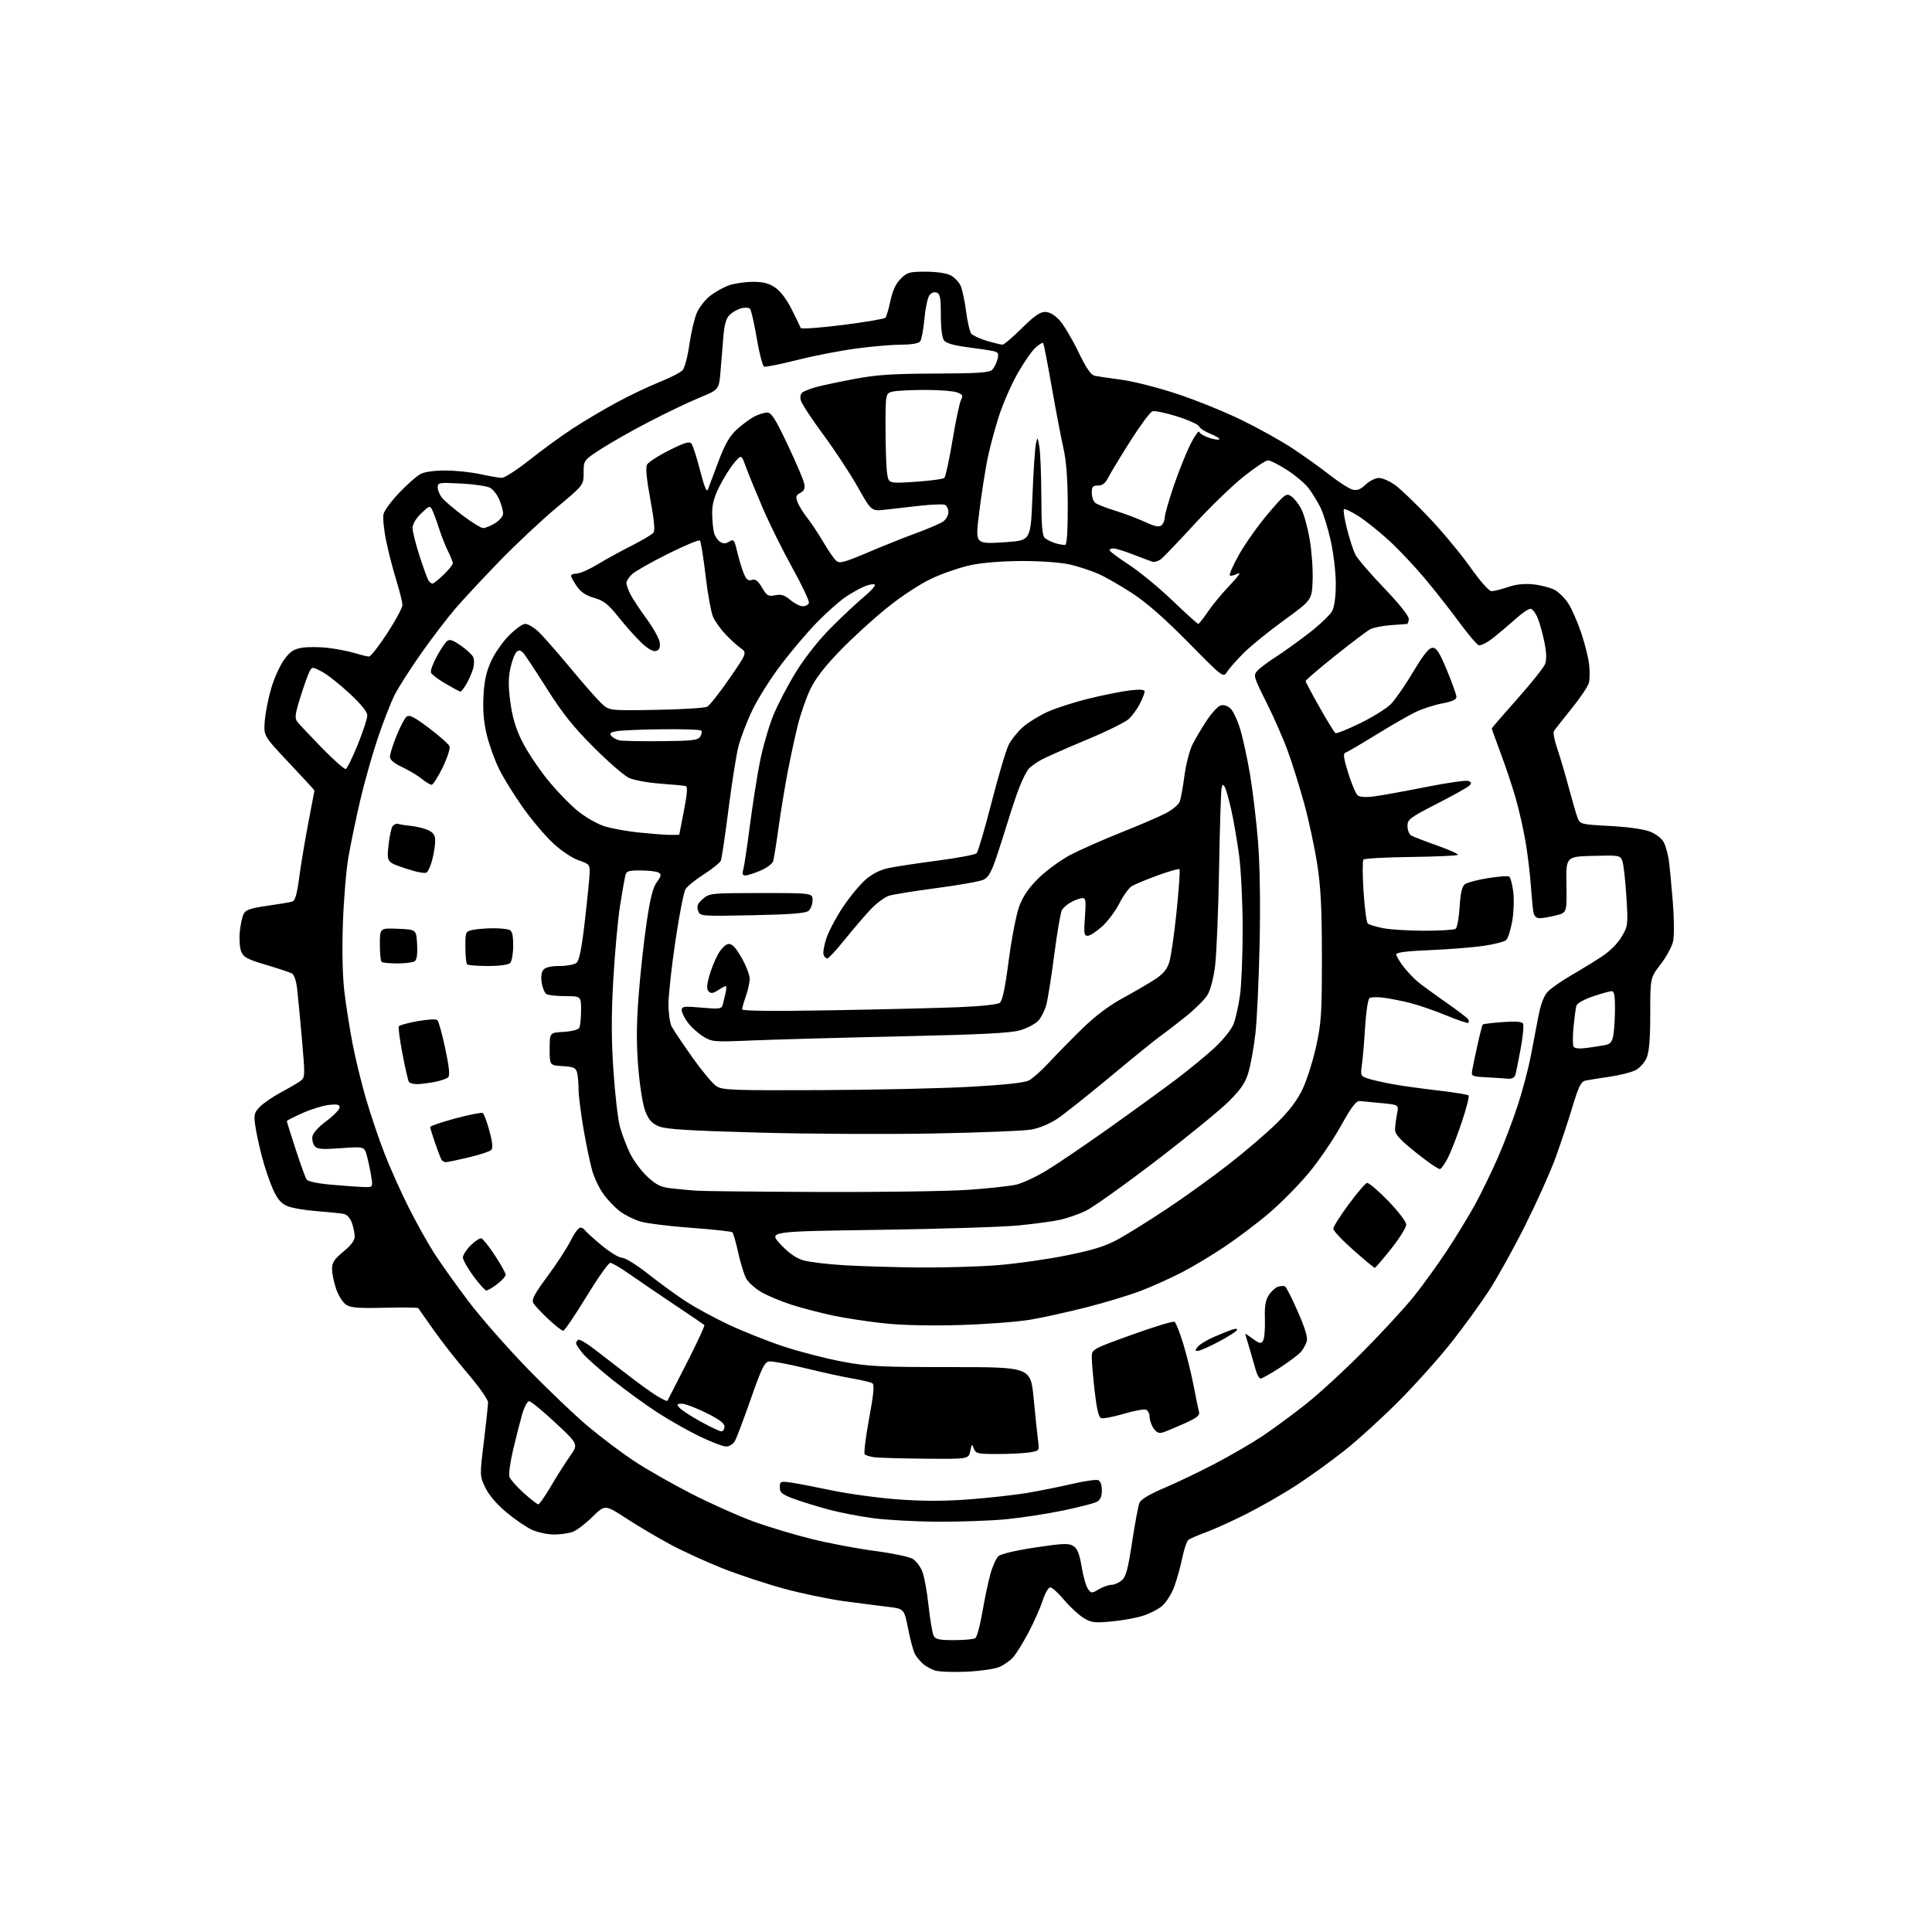 <?xml version="1.0" encoding="UTF-8" standalone="no"?>
<svg 
  version="1.1" 
  xmlns="http://www.w3.org/2000/svg" 
  xmlns:xlink="http://www.w3.org/1999/xlink" 
  xmlns:svg="http://www.w3.org/2000/svg"
  xmlns:rdf="http://www.w3.org/1999/02/22-rdf-syntax-ns#"
  xmlns:cc="http://creativecommons.org/ns#"
  xmlns:dc="http://purl.org/dc/elements/1.1/"
  viewBox="0 0 768 768"
  width="768"
  height="768"
>
<style>svg {background-color: white; }</style>"
<path stroke="none" fill="black" fill-rule="evenodd" d="M384.17,664.53C378.85,664.77 373.21,664.55 371.64,664.04C370.07,663.53 367.89,662.31 366.80,661.32C365.71,660.33 364.31,658.62 363.70,657.51C363.08,656.41 361.87,651.90 361.00,647.50C359.42,639.50 359.42,639.50 352.96,638.74C349.41,638.32 341.48,637.29 335.34,636.47C329.21,635.64 318.41,633.37 311.34,631.44C304.28,629.50 293.32,625.87 287.00,623.35C280.68,620.84 271.42,616.60 266.44,613.93C261.46,611.26 253.58,606.60 248.94,603.57C240.50,598.08 240.50,598.08 235.50,602.98C232.75,605.68 229.23,608.36 227.68,608.94C226.14,609.52 222.76,609.99 220.18,609.98C217.61,609.97 213.70,609.14 211.49,608.13C209.28,607.13 204.73,604.02 201.36,601.22C197.52,598.02 194.39,594.38 192.96,591.42C190.68,586.71 190.68,586.71 192.34,573.10C193.26,565.62 194.00,558.58 194.00,557.46C194.00,556.34 190.36,551.17 185.90,545.96C181.45,540.76 175.30,532.90 172.23,528.50C169.16,524.10 166.47,520.28 166.25,520.01C166.03,519.74 160.02,519.67 152.89,519.85C142.49,520.11 139.46,519.87 137.57,518.64C136.28,517.79 134.50,514.97 133.61,512.37C132.72,509.77 132.00,506.20 132.00,504.44C132.00,501.86 132.87,500.53 136.50,497.55C139.44,495.14 141.00,493.08 141.00,491.58C141.00,490.33 140.51,487.88 139.90,486.14C139.23,484.22 137.96,482.82 136.65,482.55C135.47,482.31 130.68,481.82 126.00,481.46C121.33,481.11 116.02,480.20 114.21,479.44C111.75,478.41 110.32,476.74 108.52,472.78C107.20,469.88 105.20,463.96 104.08,459.63C102.96,455.31 101.76,449.68 101.42,447.12C100.88,443.01 101.11,442.17 103.40,439.88C104.82,438.45 108.58,435.90 111.74,434.20C114.91,432.51 118.37,430.48 119.43,429.70C121.28,428.32 121.30,427.73 120.05,413.39C119.33,405.20 118.47,396.07 118.12,393.11C117.75,389.84 116.91,387.40 116.00,386.93C115.17,386.50 110.54,384.97 105.71,383.53C98.21,381.30 96.76,380.51 95.86,378.20C95.29,376.72 95.04,373.18 95.33,370.34C95.61,367.50 96.31,364.29 96.89,363.21C97.71,361.67 99.76,360.98 106.22,360.07C110.77,359.42 115.23,358.68 116.11,358.42C117.32,358.07 118.03,355.63 118.95,348.73C119.62,343.65 121.26,333.88 122.58,327.00C123.91,320.12 124.99,314.38 125.00,314.23C125.00,314.08 120.45,309.13 114.88,303.23C104.77,292.50 104.77,292.50 105.26,286.50C105.53,283.20 106.70,277.31 107.87,273.41C109.04,269.50 111.31,264.49 112.93,262.25C115.27,259.03 116.71,258.06 119.97,257.50C122.23,257.12 126.87,257.14 130.29,257.53C133.70,257.93 138.53,258.86 141.00,259.61C143.47,260.36 146.04,260.98 146.69,260.99C147.35,261.00 150.60,256.84 153.92,251.75C157.24,246.66 159.96,241.60 159.97,240.50C159.97,239.40 158.87,234.96 157.53,230.64C156.19,226.32 154.35,219.19 153.46,214.80C152.56,210.41 152.12,205.67 152.47,204.28C152.82,202.88 155.67,199.06 158.80,195.77C161.94,192.48 165.72,189.17 167.20,188.40C168.81,187.56 172.84,187.01 177.20,187.04C181.22,187.05 187.43,187.71 191.00,188.50C194.57,189.29 198.40,189.94 199.50,189.95C200.60,189.96 205.55,186.76 210.50,182.83C215.45,178.90 223.10,173.33 227.50,170.45C231.90,167.56 239.71,162.92 244.86,160.13C250.01,157.33 257.74,153.64 262.05,151.92C266.35,150.20 270.54,148.06 271.35,147.15C272.17,146.24 273.37,141.68 274.03,137.00C274.68,132.32 276.02,126.65 276.99,124.39C277.97,122.13 280.39,119.04 282.38,117.52C284.37,116.01 287.68,114.16 289.75,113.43C291.81,112.69 296.02,112.07 299.10,112.04C303.33,112.01 305.54,112.56 308.10,114.28C310.24,115.72 312.70,118.97 314.74,123.03C316.52,126.59 318.12,129.90 318.29,130.38C318.45,130.86 325.94,130.33 334.93,129.19C343.92,128.05 351.59,126.76 351.98,126.31C352.37,125.86 353.26,122.83 353.96,119.56C354.82,115.51 356.13,112.72 358.04,110.81C360.59,108.26 361.50,108.00 367.97,108.00C372.18,108.00 376.23,108.58 377.85,109.43C379.37,110.21 381.17,112.07 381.85,113.56C382.53,115.06 383.51,119.65 384.04,123.78C384.56,127.90 385.49,131.89 386.11,132.64C386.73,133.38 389.52,134.67 392.30,135.50C395.09,136.32 397.87,137.00 398.50,137.00C399.12,137.00 402.57,134.07 406.17,130.50C410.98,125.71 413.41,124.00 415.41,124.00C417.17,124.00 419.16,125.13 421.13,127.25C422.79,129.04 426.15,134.66 428.61,139.74C431.94,146.63 433.64,149.09 435.29,149.41C436.50,149.64 441.32,150.35 446.00,150.98C450.68,151.61 460.57,154.14 468.00,156.61C475.43,159.07 486.90,163.72 493.50,166.94C500.10,170.16 509.10,175.15 513.50,178.04C517.90,180.92 524.59,185.70 528.36,188.65C532.14,191.60 536.33,194.30 537.68,194.63C539.50,195.09 540.84,194.57 542.87,192.62C544.38,191.18 546.75,190.00 548.15,190.00C549.55,190.00 552.45,191.27 554.60,192.83C556.74,194.39 562.78,200.17 568.01,205.68C573.24,211.19 580.60,220.04 584.37,225.35C588.48,231.15 591.89,235.00 592.93,235.00C593.87,235.00 596.80,234.27 599.43,233.37C602.63,232.28 605.95,231.92 609.49,232.29C612.40,232.59 616.18,233.56 617.89,234.44C619.61,235.33 622.13,237.84 623.51,240.01C624.88,242.18 627.15,247.39 628.56,251.58C629.97,255.78 631.38,261.37 631.69,264.02C632.00,266.67 631.97,269.99 631.61,271.41C631.26,272.82 628.14,277.47 624.68,281.74C621.22,286.01 618.08,290.01 617.71,290.63C617.33,291.26 617.94,294.41 619.05,297.63C620.16,300.86 622.20,307.77 623.59,313.00C624.98,318.23 626.56,323.67 627.12,325.10C628.10,327.64 628.38,327.71 640.01,328.34C647.27,328.73 653.50,329.62 655.99,330.61C658.36,331.56 660.64,333.35 661.41,334.87C662.14,336.32 663.03,339.52 663.38,342.00C663.73,344.48 664.44,351.90 664.97,358.50C665.52,365.40 665.55,372.11 665.06,374.28C664.59,376.36 662.35,380.45 660.10,383.37C656.00,388.68 656.00,388.68 656.00,402.87C656.00,412.88 655.58,418.07 654.58,420.47C653.80,422.34 651.82,424.56 650.17,425.41C648.53,426.26 643.89,427.43 639.85,428.01C635.81,428.60 631.51,429.29 630.29,429.55C628.46,429.94 627.55,431.77 624.99,440.26C623.30,445.89 620.26,455.00 618.25,460.50C616.24,466.00 610.88,477.93 606.34,487.00C601.80,496.07 595.34,507.73 591.99,512.90C588.63,518.07 581.97,527.26 577.19,533.33C572.41,539.41 563.10,549.84 556.50,556.51C549.90,563.19 540.00,572.22 534.50,576.58C529.00,580.94 520.22,587.26 515.00,590.64C509.77,594.01 500.97,599.05 495.43,601.83C489.89,604.62 482.69,607.88 479.43,609.08C476.17,610.28 473.00,611.66 472.38,612.14C471.77,612.63 470.69,615.83 469.98,619.26C469.28,622.69 467.84,627.84 466.79,630.71C465.74,633.59 463.55,637.04 461.90,638.43C460.25,639.82 456.65,641.62 453.89,642.44C451.14,643.26 445.57,644.23 441.52,644.59C435.01,645.18 433.75,645.01 430.63,643.08C428.69,641.88 425.24,638.67 422.96,635.95C420.68,633.23 418.22,631.00 417.49,631.00C416.76,631.00 415.40,633.36 414.47,636.25C413.54,639.14 410.99,644.88 408.81,649.00C406.63,653.12 403.86,657.57 402.67,658.88C401.48,660.19 399.00,661.90 397.17,662.68C395.34,663.46 389.49,664.29 384.17,664.53zM379.29,651.98C383.25,651.98 387.03,651.63 387.68,651.22C388.33,650.81 389.59,646.20 390.48,640.99C391.37,635.77 392.80,628.93 393.67,625.80C394.53,622.66 395.98,619.42 396.90,618.59C397.88,617.71 403.85,616.30 411.53,615.15C422.59,613.49 424.82,613.40 426.65,614.56C428.27,615.58 429.09,617.63 429.98,622.87C430.62,626.70 431.76,630.65 432.50,631.66C433.79,633.42 433.98,633.43 436.83,631.75C438.47,630.79 440.70,630.00 441.79,630.00C442.89,630.00 444.72,629.21 445.88,628.25C447.58,626.83 448.36,623.94 450.03,613.00C451.16,605.58 452.47,598.56 452.95,597.41C453.51,596.04 456.88,594.01 462.66,591.56C467.52,589.50 476.59,585.16 482.80,581.92C489.02,578.68 497.57,573.72 501.80,570.89C506.04,568.06 513.77,562.37 519.00,558.24C524.23,554.11 534.58,544.60 542.00,537.10C549.42,529.61 558.39,519.88 561.92,515.49C565.45,511.10 571.41,502.85 575.17,497.16C578.92,491.47 584.02,483.11 586.49,478.57C588.96,474.04 593.01,465.70 595.48,460.05C597.95,454.40 601.52,444.98 603.41,439.13C605.30,433.29 607.58,424.68 608.47,420.00C609.37,415.32 610.74,408.17 611.52,404.10C612.45,399.21 613.71,395.87 615.22,394.26C616.47,392.91 620.65,389.99 624.50,387.75C628.35,385.52 633.87,382.14 636.77,380.23C639.95,378.15 643.08,375.01 644.64,372.35C647.17,368.03 647.22,367.64 646.50,356.23C646.10,349.80 645.38,343.50 644.90,342.23C644.05,340.00 643.69,339.94 633.26,340.22C622.50,340.50 622.50,340.50 622.68,351.65C622.86,362.80 622.86,362.80 618.49,363.90C616.08,364.50 613.20,365.00 612.08,365.00C610.76,365.00 609.88,364.20 609.58,362.75C609.33,361.51 608.86,356.68 608.53,352.00C608.21,347.32 607.25,339.45 606.41,334.50C605.57,329.55 603.79,321.75 602.47,317.16C601.15,312.57 598.48,304.57 596.53,299.39C594.59,294.20 593.00,289.79 593.00,289.58C593.00,289.38 597.55,284.10 603.11,277.86C608.66,271.61 613.65,265.38 614.18,264.00C614.83,262.33 614.77,259.53 613.98,255.54C613.34,252.27 612.13,247.88 611.30,245.79C610.47,243.71 609.15,242.00 608.37,242.00C607.59,242.00 605.05,243.71 602.73,245.81C600.40,247.90 596.42,251.29 593.88,253.33C591.29,255.40 588.61,256.79 587.80,256.48C587.01,256.17 583.48,252.00 579.96,247.21C576.45,242.42 570.31,234.62 566.32,229.87C562.33,225.12 556.01,218.42 552.28,214.98C548.55,211.54 543.10,207.17 540.17,205.28C537.23,203.38 534.56,202.10 534.23,202.44C533.90,202.77 534.45,206.29 535.46,210.27C536.47,214.25 537.97,218.83 538.78,220.46C539.60,222.09 544.71,228.04 550.13,233.69C555.98,239.77 560.00,244.78 560.00,245.98C560.00,247.09 559.66,248.02 559.25,248.04C558.84,248.06 555.89,248.28 552.71,248.52C549.53,248.77 545.93,249.49 544.71,250.12C543.49,250.75 537.21,255.50 530.75,260.66C524.29,265.83 519.00,270.35 519.00,270.71C519.00,271.08 521.49,275.77 524.54,281.15C527.58,286.53 530.43,291.15 530.86,291.42C531.30,291.69 535.79,289.89 540.83,287.42C545.88,284.95 551.38,281.49 553.06,279.72C554.74,277.95 558.68,272.23 561.81,267.00C565.95,260.09 568.04,257.50 569.49,257.50C571.05,257.50 572.28,259.43 575.20,266.50C577.25,271.45 578.95,276.18 578.96,277.02C578.99,278.09 577.27,278.87 573.17,279.65C569.97,280.26 565.13,281.85 562.42,283.19C559.71,284.53 552.67,288.60 546.77,292.22C540.87,295.85 535.48,299.01 534.79,299.24C533.85,299.55 534.14,301.57 535.96,307.36C537.28,311.60 538.97,315.56 539.69,316.16C540.53,316.85 542.94,317.01 546.26,316.58C549.14,316.21 558.38,314.53 566.78,312.86C575.19,311.18 582.80,310.09 583.70,310.44C584.97,310.93 585.07,311.33 584.13,312.28C583.47,312.95 577.66,316.20 571.22,319.50C560.35,325.07 559.50,325.71 559.50,328.39C559.50,329.98 560.17,331.67 561.00,332.14C561.83,332.61 566.46,334.40 571.30,336.11C576.14,337.83 579.84,339.50 579.50,339.83C579.17,340.16 570.76,340.53 560.81,340.66C550.86,340.78 542.39,341.25 541.99,341.69C541.59,342.14 541.61,347.83 542.03,354.35C542.45,360.87 543.20,366.60 543.68,367.08C544.17,367.57 546.98,368.43 549.92,368.99C552.86,369.54 560.27,369.99 566.39,369.98C572.50,369.98 578.00,369.64 578.61,369.23C579.23,368.83 579.95,364.94 580.22,360.59C580.59,354.82 581.17,352.35 582.36,351.48C583.27,350.81 587.37,349.73 591.49,349.07C595.60,348.40 599.39,348.12 599.91,348.45C600.43,348.77 601.17,351.49 601.54,354.49C601.92,357.49 601.73,362.75 601.13,366.17C600.52,369.60 599.46,372.96 598.76,373.65C598.07,374.34 593.90,375.41 589.50,376.03C585.10,376.65 575.54,377.40 568.25,377.70C559.33,378.06 555.01,378.60 555.03,379.37C555.04,379.99 556.29,382.13 557.80,384.12C559.31,386.12 561.89,388.86 563.52,390.21C565.16,391.57 570.21,395.26 574.74,398.41C579.27,401.57 583.25,404.59 583.59,405.14C583.92,405.69 583.98,406.35 583.72,406.61C583.46,406.88 579.48,405.53 574.87,403.63C570.27,401.73 563.80,399.50 560.50,398.68C557.20,397.86 552.48,396.92 550.00,396.60C547.52,396.27 545.01,396.34 544.40,396.75C543.80,397.16 543.02,402.21 542.67,408.00C542.32,413.77 541.75,420.58 541.40,423.13C540.77,427.71 540.80,427.78 544.13,428.83C545.98,429.42 550.42,430.42 554.00,431.05C557.58,431.68 565.60,432.79 571.83,433.51C578.07,434.24 583.45,435.11 583.79,435.45C584.13,435.79 582.95,440.44 581.17,445.78C579.39,451.13 576.93,457.50 575.72,459.95C574.50,462.40 573.03,464.54 572.45,464.71C571.88,464.89 567.60,461.97 562.95,458.23C556.37,452.94 554.51,450.89 554.56,448.97C554.59,447.61 554.94,444.85 555.34,442.83C556.06,439.17 556.06,439.17 549.28,438.52C545.55,438.17 541.63,437.79 540.57,437.69C539.08,437.54 537.31,439.88 532.90,447.77C529.75,453.43 523.94,461.89 519.99,466.58C516.03,471.28 509.13,478.26 504.65,482.09C500.17,485.93 492.23,491.94 487.00,495.46C481.77,498.98 473.90,503.70 469.50,505.95C465.10,508.20 457.95,511.41 453.62,513.08C449.29,514.75 439.69,517.67 432.30,519.57C424.91,521.46 414.73,523.72 409.68,524.58C404.63,525.44 392.13,526.40 381.90,526.71C370.46,527.06 358.92,526.82 351.90,526.09C345.63,525.44 336.45,524.06 331.50,523.03C326.55,522.00 319.03,520.05 314.79,518.70C310.55,517.34 305.04,515.04 302.55,513.58C300.05,512.12 297.35,509.65 296.55,508.09C295.74,506.53 294.34,501.94 293.43,497.88C292.53,493.82 291.50,490.21 291.14,489.86C290.79,489.51 283.44,488.71 274.82,488.09C266.19,487.46 257.06,486.32 254.52,485.56C251.98,484.79 248.32,482.96 246.39,481.48C244.45,480.00 241.53,476.96 239.91,474.71C238.28,472.47 236.27,468.29 235.44,465.44C234.61,462.58 233.05,455.13 231.97,448.87C230.89,442.62 230.00,435.48 229.99,433.00C229.98,430.52 229.71,427.51 229.38,426.30C228.89,424.45 227.97,424.05 223.65,423.80C218.50,423.50 218.50,423.50 218.50,417.00C218.50,410.50 218.50,410.50 223.98,410.19C226.99,410.02 229.80,409.34 230.21,408.69C230.63,408.04 230.98,404.91 230.98,401.75C231.00,396.00 231.00,396.00 224.75,395.98C221.31,395.98 217.92,395.60 217.21,395.15C216.51,394.71 215.66,392.69 215.34,390.68C214.96,388.39 215.21,386.45 215.99,385.51C216.81,384.52 219.03,384.00 222.43,384.00C225.28,384.00 228.31,383.44 229.16,382.75C230.27,381.85 231.22,377.12 232.50,366.00C233.48,357.48 234.33,348.93 234.39,347.01C234.49,343.73 234.22,343.42 230.06,342.01C227.55,341.15 223.18,338.25 219.99,335.31C216.89,332.45 211.53,326.15 208.08,321.31C204.62,316.46 200.33,309.57 198.54,306.00C196.75,302.43 194.49,296.21 193.52,292.19C192.29,287.10 191.89,282.39 192.19,276.69C192.51,270.66 193.31,267.00 195.23,262.80C196.67,259.67 199.89,255.06 202.39,252.55C204.90,250.05 207.76,248.00 208.76,248.00C209.76,248.00 211.97,249.24 213.66,250.75C215.36,252.26 221.04,258.68 226.28,265.00C231.51,271.32 237.22,277.85 238.97,279.50C242.13,282.50 242.13,282.50 260.76,282.18C271.01,282.01 280.17,281.44 281.12,280.93C282.08,280.42 286.04,275.39 289.94,269.75C297.01,259.50 297.01,259.50 294.26,257.50C292.74,256.41 290.04,253.93 288.25,252.00C286.47,250.08 284.34,247.11 283.53,245.41C282.72,243.71 281.35,236.29 280.49,228.92C279.63,221.55 278.60,215.22 278.21,214.86C277.82,214.49 272.10,216.88 265.50,220.17C258.90,223.46 252.49,227.10 251.25,228.25C250.01,229.40 249.00,230.97 249.00,231.72C249.00,232.48 249.73,234.54 250.63,236.30C251.52,238.06 254.47,242.51 257.18,246.20C259.89,249.88 262.20,254.14 262.30,255.66C262.44,257.64 261.98,258.53 260.64,258.81C259.49,259.04 257.27,257.73 254.80,255.34C252.62,253.23 248.58,248.69 245.84,245.26C241.74,240.14 240.00,238.77 236.17,237.66C232.85,236.70 230.85,235.36 229.25,233.01C228.01,231.19 227.00,229.32 227.00,228.85C227.00,228.38 228.01,228.00 229.25,228.00C230.49,228.00 234.20,226.36 237.50,224.37C240.80,222.37 246.92,219.01 251.11,216.90C255.29,214.78 259.17,212.48 259.73,211.78C260.43,210.89 260.06,206.80 258.51,198.50C257.06,190.70 256.59,185.89 257.18,184.74C257.67,183.77 261.62,181.20 265.95,179.03C272.02,175.98 274.05,175.35 274.84,176.31C275.40,176.99 276.96,181.81 278.30,187.02C280.05,193.81 280.94,195.93 281.44,194.50C281.82,193.40 283.71,188.36 285.64,183.30C288.30,176.31 290.07,173.27 293.01,170.61C295.14,168.69 298.24,166.41 299.89,165.56C301.55,164.70 303.84,164.00 304.98,164.00C306.65,164.00 308.21,166.45 313.09,176.75C316.41,183.76 319.37,190.70 319.67,192.16C320.08,194.17 319.71,195.09 318.14,195.93C316.39,196.86 316.22,197.45 317.06,199.66C317.61,201.11 319.34,203.91 320.92,205.89C322.49,207.88 325.38,212.24 327.34,215.59C329.30,218.94 331.61,222.26 332.47,222.97C333.78,224.06 335.74,223.54 344.77,219.70C350.67,217.18 359.32,213.72 364.00,212.00C368.68,210.29 373.51,208.22 374.75,207.42C376.04,206.58 377.00,204.94 377.00,203.58C377.00,202.28 376.35,200.97 375.56,200.66C374.77,200.36 370.38,200.53 365.81,201.03C361.24,201.54 355.00,202.25 351.95,202.60C346.39,203.24 346.39,203.24 340.95,193.57C337.95,188.25 331.77,178.86 327.21,172.70C322.66,166.54 318.66,160.44 318.33,159.14C317.95,157.67 318.25,156.45 319.11,155.90C319.88,155.41 322.07,154.54 324.00,153.98C325.93,153.41 332.68,151.97 339.00,150.76C348.44,148.97 354.31,148.56 371.76,148.50C388.99,148.43 393.28,148.14 394.44,146.96C395.23,146.16 396.17,144.28 396.53,142.79C397.09,140.51 396.83,140.01 394.85,139.57C393.56,139.28 388.90,138.58 384.50,138.01C379.09,137.31 376.09,136.43 375.25,135.30C374.48,134.27 374.00,130.39 374.00,125.28C374.00,118.46 373.70,116.82 372.36,116.31C371.37,115.93 370.20,116.37 369.43,117.42C368.73,118.38 367.84,122.62 367.46,126.84C367.07,131.05 366.31,135.06 365.76,135.75C365.15,136.51 362.29,137.00 358.43,137.00C354.95,137.00 346.96,137.67 340.68,138.50C334.40,139.32 323.78,141.37 317.08,143.06C310.37,144.75 304.38,145.96 303.77,145.76C303.16,145.55 301.83,140.48 300.82,134.48C299.81,128.49 298.60,123.20 298.14,122.74C297.67,122.27 296.14,122.18 294.74,122.53C293.34,122.88 291.29,124.01 290.18,125.04C288.74,126.39 288.01,128.70 287.61,133.21C287.30,136.67 286.78,142.96 286.45,147.19C285.84,154.88 285.84,154.88 278.17,158.03C273.95,159.77 265.01,164.03 258.31,167.51C251.61,170.98 242.94,175.88 239.06,178.39C232.00,182.96 232.00,182.96 232.00,187.90C232.00,192.83 232.00,192.83 221.25,201.80C215.34,206.73 205.10,216.33 198.50,223.14C191.90,229.95 183.99,238.45 180.93,242.01C177.87,245.58 171.86,253.45 167.58,259.50C163.30,265.55 158.49,273.07 156.90,276.21C155.31,279.35 152.24,287.22 150.08,293.71C147.91,300.19 144.77,311.35 143.11,318.50C141.44,325.65 139.35,335.77 138.46,341.00C137.57,346.23 136.59,358.22 136.29,367.67C135.94,378.53 136.18,388.44 136.95,394.67C137.62,400.07 139.05,409.16 140.14,414.85C141.22,420.54 143.64,430.44 145.51,436.85C147.39,443.26 150.74,453.16 152.97,458.85C155.20,464.55 159.47,474.07 162.47,480.02C165.46,485.97 170.01,494.12 172.58,498.13C175.15,502.14 181.24,510.70 186.11,517.14C190.97,523.59 201.60,535.70 209.73,544.07C217.85,552.43 228.71,562.79 233.85,567.08C238.98,571.37 247.08,577.48 251.85,580.65C256.61,583.82 266.80,589.65 274.50,593.61C282.20,597.56 293.45,602.60 299.50,604.81C305.55,607.01 316.12,610.18 323.00,611.86C329.88,613.54 341.12,615.66 348.00,616.56C354.88,617.47 361.55,618.87 362.83,619.68C364.12,620.49 365.80,622.68 366.58,624.55C367.36,626.41 368.50,632.57 369.11,638.22C369.72,643.87 370.64,649.29 371.15,650.25C371.90,651.67 373.42,652.00 379.29,651.98zM372.50,604.90C363.70,604.84 352.13,604.20 346.80,603.47C341.46,602.74 333.59,601.21 329.30,600.05C325.01,598.90 318.91,597.01 315.75,595.86C310.84,594.06 310.00,593.39 310.00,591.25C310.00,588.87 310.23,588.77 314.25,589.31C316.59,589.63 323.90,591.03 330.49,592.42C337.09,593.81 348.91,595.43 356.76,596.02C366.85,596.77 375.21,596.77 385.27,596.02C393.10,595.44 403.55,594.27 408.50,593.43C413.45,592.59 421.45,590.98 426.29,589.86C431.12,588.73 435.73,588.07 436.54,588.38C437.43,588.72 438.00,590.29 438.00,592.43C438.00,594.93 437.42,596.24 435.96,597.02C434.83,597.62 428.65,599.20 422.21,600.53C415.77,601.85 405.55,603.40 399.50,603.97C393.45,604.53 381.30,604.95 372.50,604.90zM213.99,598.00C214.42,598.00 216.69,594.74 219.03,590.75C221.37,586.76 224.78,581.38 226.61,578.80C229.93,574.10 229.93,574.10 220.76,565.55C215.73,560.85 211.03,557.00 210.33,557.00C209.63,557.00 208.38,559.36 207.55,562.25C206.72,565.14 205.11,571.46 203.97,576.30C202.83,581.15 202.17,585.96 202.50,587.01C202.83,588.05 205.38,590.96 208.16,593.46C210.94,595.95 213.57,598.00 213.99,598.00zM367.77,579.85C358.27,579.77 349.15,579.51 347.50,579.27C345.85,579.04 344.16,578.52 343.74,578.12C343.33,577.71 344.10,571.36 345.47,563.99C347.31,554.00 347.65,550.40 346.77,549.86C346.13,549.46 342.65,548.63 339.05,548.02C335.45,547.41 326.95,545.55 320.17,543.89C313.38,542.24 306.87,541.02 305.70,541.19C303.92,541.45 302.72,543.92 298.49,556.00C295.70,563.98 292.85,571.51 292.17,572.75C291.45,574.06 289.98,575.00 288.66,575.00C287.41,575.00 282.63,573.18 278.04,570.96C273.44,568.74 265.86,564.43 261.19,561.38C256.52,558.34 248.59,552.58 243.57,548.58C238.55,544.59 233.22,539.86 231.72,538.08C230.22,536.30 229.00,534.46 229.00,533.98C229.00,533.51 229.39,532.88 229.86,532.59C230.34,532.29 233.20,533.95 236.23,536.28C239.26,538.60 245.36,543.31 249.80,546.75C254.24,550.18 259.49,553.95 261.48,555.12C263.46,556.29 265.18,557.08 265.29,556.87C265.41,556.67 268.87,549.90 272.99,541.83C277.12,533.76 280.27,526.95 279.99,526.71C279.72,526.46 274.32,522.80 268.00,518.57C261.68,514.35 253.66,508.89 250.19,506.44C246.71,504.00 243.29,502.00 242.59,502.00C241.88,502.00 237.60,508.07 233.07,515.50C228.55,522.92 224.41,529.00 223.88,529.00C223.35,529.00 220.65,526.88 217.88,524.29C215.11,521.70 212.44,518.83 211.95,517.90C211.26,516.61 212.59,514.14 217.62,507.36C221.24,502.49 225.37,496.14 226.81,493.25C228.24,490.36 229.97,488.00 230.65,488.00C231.33,488.00 232.17,488.46 232.52,489.03C232.86,489.59 235.84,492.29 239.13,495.03C242.41,497.76 246.10,500.00 247.33,500.00C248.56,500.00 253.28,502.95 257.90,506.60C262.49,510.23 269.23,515.12 272.87,517.48C276.52,519.83 284.00,523.89 289.50,526.49C295.00,529.09 304.71,532.97 311.07,535.10C317.43,537.23 328.01,539.98 334.57,541.21C345.32,543.22 349.62,543.44 378.10,543.44C409.70,543.44 409.70,543.44 410.90,555.97C411.56,562.86 412.34,570.35 412.64,572.60C413.18,576.71 413.18,576.71 409.34,577.34C407.23,577.69 401.55,577.98 396.72,577.99C388.60,578.00 387.87,577.83 387.13,575.82C386.39,573.81 386.27,573.89 385.69,576.82C385.05,580.00 385.05,580.00 367.77,579.85zM462.28,569.41C460.74,569.90 459.74,569.47 458.59,567.82C457.71,566.57 457.00,564.52 457.00,563.25C457.00,561.98 456.34,560.68 455.54,560.38C454.73,560.07 450.71,560.81 446.60,562.04C442.48,563.26 438.48,564.01 437.71,563.72C436.74,563.35 435.94,560.00 435.15,553.05C434.52,547.48 434.00,541.45 434.00,539.64C434.00,536.34 434.00,536.34 449.95,530.58C458.72,527.41 466.35,525.10 466.90,525.44C467.45,525.78 469.02,529.75 470.39,534.28C471.77,538.80 473.62,546.33 474.51,551.00C475.40,555.67 476.36,560.29 476.64,561.26C477.03,562.64 475.75,563.65 470.77,565.88C467.26,567.45 463.44,569.04 462.28,569.41zM286.75,568.99C287.44,568.99 288.00,568.15 288.00,567.12C288.00,565.78 285.90,564.20 280.68,561.62C276.65,559.63 272.32,558.00 271.05,558.00C269.08,558.00 268.94,558.22 270.05,559.56C270.76,560.42 274.53,562.89 278.42,565.05C282.32,567.21 286.06,568.98 286.75,568.99zM501.11,548.00C500.54,548.00 499.62,546.31 499.07,544.25C498.51,542.19 497.37,538.25 496.54,535.50C495.70,532.75 495.02,530.37 495.01,530.22C495.00,530.07 496.37,530.96 498.05,532.20C500.66,534.12 501.24,534.24 502.07,532.98C502.60,532.16 502.94,528.35 502.82,524.50C502.66,519.19 503.04,516.84 504.39,514.79C505.38,513.30 507.03,511.81 508.08,511.47C509.13,511.14 510.38,511.12 510.88,511.42C511.37,511.73 513.65,516.26 515.95,521.50C518.84,528.08 519.92,531.72 519.44,533.26C519.07,534.49 518.03,536.36 517.13,537.40C516.23,538.45 512.50,541.26 508.82,543.65C505.15,546.04 501.68,548.00 501.11,548.00zM476.16,537.00C474.97,537.00 474.96,536.75 476.13,535.34C476.88,534.42 479.75,532.69 482.50,531.47C485.25,530.26 488.57,528.94 489.88,528.53C491.45,528.04 492.03,528.14 491.60,528.84C491.24,529.42 487.94,531.49 484.26,533.45C480.58,535.40 476.93,537.00 476.16,537.00zM193.35,513.00C192.82,513.00 190.50,510.43 188.19,507.29C185.89,504.15 184.00,500.81 184.00,499.87C184.00,498.92 185.40,496.75 187.12,495.03C188.84,493.32 190.75,492.08 191.37,492.27C191.99,492.47 194.41,495.53 196.75,499.07C199.08,502.61 200.99,506.04 201.00,506.70C201.00,507.36 199.50,509.05 197.66,510.45C195.82,511.85 193.88,513.00 193.35,513.00zM365.50,503.84C374.85,503.92 388.60,503.53 396.06,502.97C403.52,502.40 416.00,500.65 423.78,499.08C434.76,496.86 439.43,495.40 444.56,492.58C448.20,490.57 456.88,485.16 463.84,480.54C470.80,475.93 481.88,467.95 488.45,462.82C495.03,457.70 503.62,450.34 507.55,446.47C512.46,441.63 515.66,437.41 517.78,432.97C519.47,429.41 521.90,421.77 523.17,416.00C525.24,406.59 525.48,402.92 525.47,380.50C525.47,361.13 525.05,352.80 523.61,343.50C522.59,336.90 520.27,326.10 518.46,319.50C516.65,312.90 513.73,303.53 511.96,298.68C510.20,293.82 506.36,285.06 503.42,279.21C498.34,269.07 498.17,268.47 499.79,266.66C500.73,265.62 503.98,263.18 507.00,261.24C510.02,259.31 516.02,255.01 520.31,251.69C524.61,248.37 528.78,244.40 529.56,242.87C530.46,241.14 531.00,237.09 531.00,232.04C531.00,227.61 530.09,219.90 528.98,214.91C527.87,209.92 526.02,203.97 524.87,201.67C523.71,199.38 521.64,195.99 520.25,194.14C518.87,192.30 515.02,189.03 511.71,186.89C508.40,184.75 504.96,183.00 504.06,183.00C503.16,183.00 498.75,185.94 494.25,189.54C489.76,193.13 481.04,201.57 474.88,208.29C468.72,215.00 462.76,221.24 461.65,222.15C460.54,223.05 458.92,223.56 458.06,223.28C457.20,223.00 453.72,221.69 450.33,220.38C446.94,219.07 443.45,218.00 442.58,218.00C441.71,218.00 441.03,218.34 441.06,218.75C441.10,219.16 444.57,221.75 448.78,224.50C452.99,227.25 460.78,233.66 466.09,238.75C471.40,243.84 476.01,248.00 476.32,248.00C476.64,248.00 478.34,245.86 480.09,243.25C481.84,240.64 485.80,235.86 488.89,232.63C492.04,229.34 493.49,227.29 492.19,227.95C490.93,228.60 489.46,228.99 488.94,228.81C488.43,228.64 490.05,224.87 492.55,220.44C495.06,216.00 500.27,208.66 504.14,204.12C510.77,196.34 511.29,195.95 513.28,197.27C514.44,198.04 516.24,200.31 517.28,202.30C518.31,204.30 519.82,209.75 520.62,214.41C521.43,219.07 521.95,226.40 521.79,230.69C521.50,238.50 521.50,238.50 510.50,246.50C504.45,250.90 497.23,256.75 494.46,259.50C491.69,262.25 488.71,265.62 487.84,266.99C486.27,269.48 486.27,269.48 472.38,255.39C462.94,245.81 455.78,239.54 450.00,235.77C445.32,232.73 439.25,229.26 436.50,228.06C433.75,226.86 428.80,225.23 425.50,224.45C421.97,223.61 414.24,223.02 406.71,223.01C398.90,223.01 390.91,223.62 386.21,224.58C381.97,225.45 374.90,227.85 370.50,229.90C365.71,232.14 358.49,236.87 352.50,241.70C347.00,246.13 338.53,253.88 333.68,258.92C327.57,265.26 323.97,269.99 321.96,274.29C320.36,277.70 318.16,284.10 317.08,288.50C316.00,292.90 314.20,301.23 313.09,307.00C311.99,312.77 310.36,322.68 309.48,329.00C308.61,335.32 307.65,341.32 307.35,342.32C307.06,343.33 304.80,345.02 302.33,346.07C299.86,347.13 297.14,348.00 296.30,348.00C295.18,348.00 294.95,347.40 295.44,345.75C295.81,344.51 296.98,336.75 298.04,328.50C299.11,320.25 300.91,308.77 302.04,303.00C303.18,297.23 305.57,288.90 307.35,284.50C309.13,280.10 313.24,272.23 316.49,267.00C320.06,261.24 325.55,254.32 330.44,249.42C334.87,244.98 340.73,239.49 343.46,237.22C346.20,234.95 348.12,232.79 347.75,232.41C347.37,232.04 345.59,232.32 343.78,233.05C341.98,233.77 338.51,235.70 336.09,237.34C333.66,238.98 328.56,243.51 324.76,247.41C320.95,251.31 314.51,258.89 310.44,264.26C306.37,269.63 301.26,277.73 299.09,282.26C296.91,286.79 294.42,293.29 293.55,296.69C292.68,300.10 290.90,311.35 289.59,321.69C288.27,332.04 286.91,341.21 286.56,342.07C286.21,342.94 283.20,345.38 279.87,347.50C276.53,349.63 273.23,352.29 272.52,353.43C271.81,354.57 269.99,363.82 268.49,374.00C266.98,384.18 265.74,395.44 265.73,399.04C265.72,402.64 266.28,406.69 266.98,408.04C267.69,409.39 271.38,414.89 275.18,420.26C278.99,425.63 283.30,430.81 284.76,431.76C287.18,433.34 290.88,433.49 325.96,433.34C347.16,433.26 373.91,432.67 385.42,432.03C399.21,431.27 407.25,430.41 409.01,429.49C410.48,428.73 414.10,425.50 417.06,422.31C420.02,419.11 425.94,413.08 430.22,408.89C435.29,403.95 440.84,399.75 446.09,396.89C450.53,394.48 456.26,391.15 458.83,389.50C462.25,387.30 463.83,385.47 464.76,382.64C465.45,380.52 466.78,371.42 467.70,362.42C468.63,353.42 469.15,345.82 468.87,345.53C468.58,345.25 464.67,346.35 460.18,347.99C455.69,349.63 451.07,351.54 449.92,352.24C448.77,352.93 446.55,356.00 444.99,359.06C443.44,362.12 440.33,366.28 438.08,368.31C435.83,370.34 433.26,372.00 432.35,372.00C430.93,372.00 430.79,371.02 431.28,364.50C431.75,358.31 431.59,357.00 430.37,357.00C429.56,357.00 427.59,357.68 425.98,358.51C424.37,359.34 422.63,360.82 422.11,361.80C421.58,362.78 420.22,370.76 419.08,379.54C417.94,388.32 416.51,397.30 415.91,399.50C415.30,401.70 413.87,404.52 412.71,405.77C411.56,407.02 408.36,408.71 405.59,409.53C401.74,410.67 390.52,411.24 357.54,411.98C333.87,412.50 307.45,413.24 298.84,413.60C283.78,414.24 283.03,414.18 279.57,412.04C277.58,410.81 274.84,408.35 273.48,406.56C272.12,404.77 271.00,402.54 271.00,401.59C271.00,400.04 271.82,399.93 278.89,400.55C286.08,401.18 286.84,401.07 287.30,399.37C287.58,398.34 288.09,396.26 288.43,394.75C288.76,393.24 288.79,392.00 288.48,392.00C288.18,392.00 286.80,392.74 285.41,393.65C283.51,394.89 282.62,395.02 281.74,394.14C280.87,393.27 280.90,391.83 281.86,388.24C282.56,385.63 284.12,381.70 285.33,379.50C286.59,377.20 288.37,375.40 289.52,375.26C290.99,375.08 292.34,376.48 294.75,380.65C296.54,383.75 298.00,387.52 298.00,389.02C298.00,390.52 297.32,393.66 296.50,396.00C295.68,398.34 295.00,400.70 295.00,401.24C295.00,401.89 307.39,402.01 330.75,401.60C350.41,401.26 373.12,400.70 381.21,400.37C389.72,400.03 396.56,399.30 397.43,398.64C398.48,397.85 399.56,392.71 400.99,381.73C402.12,373.01 404.00,363.40 405.18,360.23C406.71,356.14 408.93,352.92 412.94,348.99C416.03,345.96 421.70,341.83 425.53,339.82C429.36,337.81 438.28,333.87 445.35,331.05C452.41,328.24 460.42,324.81 463.13,323.43C465.85,322.05 468.46,319.93 468.93,318.71C469.40,317.50 470.26,312.81 470.85,308.30C471.43,303.79 472.89,298.18 474.08,295.85C475.27,293.51 477.82,289.23 479.74,286.33C481.67,283.43 484.12,280.78 485.19,280.44C486.38,280.06 487.91,280.51 489.10,281.59C490.17,282.56 491.94,286.31 493.02,289.93C494.11,293.54 495.87,301.68 496.93,308.00C498.00,314.32 499.41,326.20 500.07,334.40C500.82,343.79 501.06,358.95 500.71,375.40C500.40,389.75 499.65,405.77 499.03,411.00C498.42,416.23 497.22,422.95 496.37,425.95C495.15,430.27 493.56,432.68 488.66,437.63C485.27,441.06 472.15,451.78 459.50,461.46C446.85,471.13 434.25,480.10 431.50,481.39C428.75,482.69 424.25,484.25 421.50,484.87C418.75,485.49 411.32,486.50 405.00,487.12C398.68,487.75 373.70,488.53 349.50,488.88C305.50,489.50 305.50,489.50 310.23,494.59C313.43,498.02 316.35,500.09 319.23,500.97C321.58,501.68 329.12,502.58 336.00,502.98C342.88,503.37 356.15,503.76 365.50,503.84zM546.49,504.00C546.23,504.00 542.41,500.83 538.01,496.94C533.60,493.06 530.00,489.24 530.00,488.45C530.00,487.66 532.75,483.30 536.11,478.76C539.46,474.22 542.75,470.37 543.40,470.22C544.06,470.06 547.84,473.27 551.80,477.36C555.96,481.65 559.00,485.65 559.00,486.83C559.00,487.95 556.29,492.27 552.99,496.43C549.68,500.60 546.76,504.00 546.49,504.00zM325.81,473.83C350.18,473.92 376.73,473.54 384.81,472.98C392.89,472.42 401.52,471.49 404.00,470.90C406.48,470.32 411.88,467.80 416.00,465.30C420.12,462.80 431.15,455.33 440.50,448.69C449.85,442.06 461.84,433.36 467.15,429.36C472.46,425.35 479.50,419.58 482.80,416.52C486.10,413.47 489.48,409.27 490.32,407.16C491.16,405.06 492.33,399.86 492.92,395.60C493.52,391.34 493.99,379.45 493.98,369.18C493.97,358.90 493.33,345.77 492.56,340.00C491.78,334.23 490.39,326.12 489.46,322.00C488.53,317.88 487.40,313.82 486.95,313.00C486.23,311.67 486.08,311.67 485.64,313.00C485.36,313.82 484.90,328.23 484.61,345.00C484.32,361.77 483.60,379.29 483.02,383.92C482.38,388.98 481.15,393.64 479.95,395.58C478.85,397.36 474.93,401.24 471.23,404.20C467.53,407.17 463.04,410.61 461.26,411.86C459.47,413.11 450.70,420.22 441.76,427.67C432.82,435.12 423.21,442.75 420.41,444.64C417.31,446.73 413.21,448.44 409.91,449.02C406.93,449.55 389.20,450.25 370.50,450.59C351.80,450.93 320.52,450.76 300.99,450.21C273.47,449.45 264.67,448.89 261.89,447.73C259.17,446.59 257.89,445.19 256.57,441.87C255.55,439.35 254.37,432.11 253.75,424.64C252.95,415.16 252.98,407.64 253.84,396.13C254.48,387.53 255.90,374.43 257.00,367.01C258.46,357.03 259.53,352.77 261.11,350.64C262.84,348.30 262.98,347.60 261.87,346.90C261.12,346.42 257.92,346.02 254.77,346.02C249.64,346.00 248.98,346.24 248.52,348.25C248.23,349.49 247.32,354.77 246.48,360.00C245.65,365.23 244.45,378.19 243.83,388.81C242.99,403.20 242.99,412.49 243.83,425.31C244.45,434.76 245.62,444.92 246.42,447.87C247.23,450.82 249.04,455.61 250.46,458.51C251.88,461.41 255.00,465.59 257.40,467.81C261.03,471.14 262.68,471.93 267.13,472.42C270.09,472.75 274.52,473.16 277.00,473.33C279.48,473.51 301.44,473.73 325.81,473.83zM144.38,471.86C148.26,472.00 148.26,472.00 147.59,467.75C147.22,465.41 146.45,461.75 145.89,459.62C144.85,455.74 144.85,455.74 135.59,456.42C128.00,456.97 126.10,456.83 125.09,455.60C124.40,454.78 123.99,453.08 124.17,451.83C124.37,450.45 126.59,447.98 129.75,445.63C132.64,443.48 135.00,441.05 135.00,440.23C135.00,439.07 134.06,438.85 130.70,439.22C128.33,439.49 123.61,440.96 120.20,442.49C116.79,444.02 114.00,445.44 114.00,445.66C114.00,445.87 115.57,450.87 117.50,456.77C119.42,462.67 121.38,468.10 121.85,468.82C122.38,469.64 126.08,470.44 131.60,470.93C136.50,471.37 142.25,471.78 144.38,471.86zM177.31,461.97C176.65,461.98 175.85,461.56 175.51,461.02C175.18,460.48 174.03,457.48 172.95,454.36C171.88,451.24 171.00,448.37 171.00,447.99C171.00,447.60 175.51,446.07 181.02,444.59C186.52,443.11 191.42,442.14 191.90,442.44C192.38,442.73 193.57,445.93 194.55,449.53C195.80,454.17 196.01,456.39 195.25,457.15C194.67,457.73 190.66,459.05 186.34,460.07C182.03,461.10 177.96,461.95 177.31,461.97zM165.81,430.96C164.33,430.98 162.85,430.56 162.52,430.03C162.19,429.49 161.04,424.48 159.98,418.90C158.92,413.31 158.26,408.39 158.53,407.96C158.79,407.53 162.17,406.62 166.04,405.92C170.28,405.17 173.41,405.03 173.92,405.58C174.39,406.09 175.78,411.15 177.00,416.84C178.52,423.92 178.89,427.51 178.19,428.21C177.62,428.78 175.21,429.62 172.83,430.08C170.45,430.54 167.29,430.93 165.81,430.96zM599.68,428.81C598.48,428.70 594.64,428.45 591.14,428.26C584.85,427.90 584.79,427.87 585.27,425.20C585.53,423.71 586.49,419.15 587.40,415.06C588.31,410.96 589.22,407.44 589.43,407.24C589.64,407.03 593.16,406.61 597.26,406.30C602.31,405.92 604.94,406.10 605.42,406.87C605.80,407.49 605.40,411.94 604.51,416.75C603.63,421.56 602.67,426.29 602.39,427.25C602.07,428.32 601.01,428.92 599.68,428.81zM630.87,416.56C633.42,416.21 636.68,415.69 638.13,415.41C640.24,415.00 640.87,414.17 641.37,411.20C641.70,409.16 641.98,404.46 641.99,400.75C642.00,395.86 641.64,394.00 640.69,394.00C639.98,394.00 636.62,394.93 633.24,396.08C629.59,397.31 626.90,398.84 626.62,399.83C626.37,400.75 625.87,404.52 625.50,408.22C625.14,411.92 625.16,415.45 625.54,416.07C625.99,416.79 627.87,416.97 630.87,416.56zM193.97,384.00C189.77,384.00 186.03,383.70 185.67,383.33C185.30,382.97 185.00,379.87 185.00,376.46C185.00,370.31 185.03,370.24 188.12,369.62C189.84,369.28 193.41,369.00 196.04,369.00C198.68,369.00 201.55,369.27 202.42,369.61C203.60,370.06 204.00,371.64 204.00,375.91C204.00,379.04 203.46,382.14 202.80,382.80C202.08,383.52 198.57,384.00 193.97,384.00zM157.92,382.98C154.85,382.99 152.03,382.70 151.67,382.33C151.30,381.97 151.00,378.80 151.00,375.29C151.00,368.91 151.00,368.91 158.25,369.21C165.50,369.50 165.50,369.50 165.80,375.41C166.01,379.46 165.70,381.57 164.80,382.14C164.09,382.60 160.99,382.98 157.92,382.98zM328.86,381.00C328.35,381.00 327.68,380.34 327.38,379.54C327.07,378.73 327.58,375.78 328.51,372.96C329.45,370.15 332.43,364.53 335.15,360.47C337.87,356.40 341.93,351.50 344.18,349.58C346.86,347.29 350.01,345.72 353.38,345.03C356.20,344.44 364.96,343.12 372.85,342.09C380.74,341.05 387.66,339.74 388.22,339.18C388.79,338.61 391.46,329.51 394.17,318.96C396.87,308.40 399.94,298.08 400.98,296.04C402.03,293.99 404.58,290.82 406.66,288.99C408.74,287.17 413.15,284.45 416.47,282.95C419.79,281.45 427.23,279.07 433.00,277.66C438.77,276.25 446.09,274.79 449.25,274.43C453.31,273.96 455.00,274.11 455.00,274.92C455.00,275.56 454.14,277.75 453.10,279.79C452.05,281.83 450.09,284.53 448.74,285.79C447.38,287.06 440.03,290.70 432.39,293.88C424.75,297.07 416.70,300.60 414.50,301.73C412.30,302.86 409.78,304.62 408.91,305.64C408.04,306.66 406.37,309.98 405.20,313.00C404.04,316.02 402.13,321.65 400.97,325.50C399.81,329.35 397.65,336.10 396.18,340.49C394.11,346.66 392.92,348.77 390.95,349.70C389.55,350.37 381.22,351.86 372.45,353.00C363.68,354.15 355.08,355.54 353.34,356.09C351.61,356.64 348.22,359.21 345.81,361.80C343.41,364.38 338.82,369.76 335.61,373.75C332.40,377.74 329.36,381.00 328.86,381.00zM299.01,363.82C278.21,364.24 278.21,364.24 277.48,361.93C276.91,360.13 277.34,359.11 279.43,357.31C282.04,355.06 282.64,355.00 302.56,355.00C323.00,355.00 323.00,355.00 323.00,357.88C323.00,359.46 322.28,361.35 321.40,362.08C320.23,363.05 314.29,363.52 299.01,363.82zM169.64,346.81C168.96,347.33 165.55,346.68 161.13,345.19C153.75,342.72 153.75,342.72 154.43,336.15C154.80,332.54 155.56,329.03 156.12,328.35C156.69,327.67 157.68,327.30 158.32,327.52C158.97,327.75 161.30,328.11 163.50,328.33C165.70,328.55 168.74,329.31 170.25,330.02C172.32,331.00 173.00,332.04 173.00,334.22C173.00,335.81 172.50,339.10 171.89,341.53C171.28,343.95 170.27,346.33 169.64,346.81zM265.75,331.87C268.09,331.94 270.01,331.89 270.03,331.75C270.05,331.61 270.88,327.30 271.89,322.16C273.16,315.63 273.38,312.73 272.61,312.49C272.00,312.31 267.45,311.86 262.50,311.51C257.55,311.15 251.93,310.12 250.00,309.21C248.07,308.31 241.76,302.83 235.98,297.04C227.97,289.02 223.56,283.51 217.55,274.00C213.20,267.12 208.98,260.71 208.17,259.75C207.09,258.47 206.36,258.29 205.40,259.08C204.69,259.67 203.58,262.52 202.93,265.41C202.05,269.36 202.03,272.75 202.87,279.08C203.66,285.03 205.00,289.55 207.44,294.50C209.34,298.35 213.85,305.18 217.46,309.68C221.08,314.18 226.61,319.93 229.77,322.45C233.04,325.07 237.70,327.69 240.63,328.56C243.46,329.39 249.31,330.45 253.63,330.90C257.96,331.36 263.41,331.79 265.75,331.87zM171.56,311.96C170.98,311.94 169.21,310.87 167.62,309.58C166.04,308.28 162.55,306.20 159.87,304.94C156.67,303.44 155.00,302.04 155.00,300.84C155.00,299.84 156.16,296.11 157.59,292.56C159.01,289.01 160.81,285.57 161.59,284.93C162.72,283.99 164.50,284.89 170.56,289.44C174.71,292.57 178.38,295.82 178.70,296.67C179.03,297.51 177.79,301.30 175.95,305.10C174.12,308.89 172.14,311.98 171.56,311.96zM137.44,305.69C137.98,305.51 140.12,301.15 142.21,296.00C144.29,290.86 146.00,285.64 146.00,284.42C146.00,282.93 143.58,279.95 138.78,275.50C134.81,271.82 129.87,267.95 127.81,266.91C124.13,265.03 124.06,265.03 123.05,266.91C122.48,267.97 120.86,272.50 119.45,276.98C117.33,283.69 117.09,285.44 118.12,286.82C118.81,287.74 123.22,292.44 127.92,297.26C132.62,302.07 136.91,305.86 137.44,305.69zM262.89,294.63C275.27,294.52 277.44,294.26 278.36,292.80C278.95,291.86 279.12,290.79 278.74,290.41C278.37,290.03 271.41,289.80 263.28,289.89C255.15,289.98 247.03,290.32 245.22,290.64C242.65,291.11 242.18,291.52 243.05,292.56C243.65,293.28 245.13,294.08 246.32,294.32C247.52,294.56 254.98,294.70 262.89,294.63zM183.03,274.94C182.74,274.91 180.10,273.50 177.16,271.80C174.23,270.10 171.60,268.12 171.32,267.40C171.05,266.68 172.06,263.82 173.58,261.03C175.10,258.24 176.94,255.46 177.68,254.85C178.70,254.00 179.98,254.41 183.07,256.55C185.30,258.09 187.53,260.12 188.03,261.05C188.56,262.05 188.57,264.01 188.05,265.83C187.56,267.52 186.36,270.28 185.37,271.96C184.38,273.63 183.33,274.97 183.03,274.94zM319.11,241.00C320.18,241.00 321.28,240.42 321.55,239.72C321.82,239.02 318.90,232.80 315.07,225.90C311.23,219.00 305.89,208.22 303.19,201.93C300.50,195.64 297.48,188.28 296.49,185.56C294.69,180.61 294.69,180.61 291.80,184.06C290.22,185.95 287.59,190.16 285.96,193.41C283.76,197.80 283.03,200.63 283.10,204.41C283.15,207.21 283.50,210.58 283.87,211.91C284.24,213.23 285.32,214.80 286.27,215.40C287.53,216.19 288.51,216.16 289.91,215.29C291.66,214.19 291.92,214.53 293.04,219.30C293.71,222.16 294.86,226.00 295.61,227.82C296.66,230.40 297.39,231.01 298.86,230.54C300.31,230.08 301.28,230.82 302.92,233.59C304.84,236.85 305.40,237.17 308.15,236.62C310.53,236.14 311.88,236.56 314.19,238.50C315.82,239.88 318.03,241.00 319.11,241.00zM171.91,232.00C172.34,232.00 174.34,230.40 176.35,228.45C178.36,226.50 180.00,224.46 180.00,223.91C180.00,223.37 179.16,221.25 178.14,219.21C177.11,217.17 175.48,213.03 174.50,210.00C173.53,206.97 172.30,203.66 171.77,202.64C170.89,200.93 170.56,201.03 167.41,204.09C165.27,206.16 164.00,208.34 164.01,209.95C164.02,211.35 165.27,216.32 166.78,221.00C168.30,225.68 169.90,230.06 170.33,230.75C170.76,231.44 171.47,232.00 171.91,232.00zM423.50,216.57C424.12,216.42 424.48,210.39 424.45,200.91C424.41,190.16 423.88,183.23 422.70,178.00C421.76,173.88 419.67,162.91 418.04,153.63C416.42,144.35 414.90,136.57 414.66,136.33C414.42,136.09 413.06,136.93 411.62,138.20C410.19,139.46 406.98,144.10 404.48,148.50C401.99,152.90 398.65,160.55 397.06,165.50C395.48,170.45 393.48,177.88 392.63,182.00C391.78,186.12 390.39,194.88 389.53,201.45C388.18,211.71 388.16,213.59 389.37,214.80C390.49,215.91 392.72,216.06 400.24,215.49C409.71,214.78 409.71,214.78 410.41,197.23C410.80,187.57 411.41,178.28 411.76,176.58C412.41,173.50 412.41,173.50 413.15,177.50C413.55,179.70 413.91,188.53 413.94,197.13C413.99,209.44 414.30,213.01 415.44,213.95C416.23,214.60 418.14,215.52 419.69,215.98C421.23,216.44 422.95,216.71 423.50,216.57zM192.00,209.92C192.82,209.96 194.96,209.10 196.75,208.01C198.57,206.90 200.00,205.20 200.00,204.14C200.00,203.10 199.33,200.63 198.50,198.66C197.68,196.69 196.01,194.54 194.79,193.89C193.57,193.23 188.39,192.48 183.28,192.21C174.47,191.75 174.00,191.83 174.00,193.75C174.00,194.87 174.79,196.75 175.75,197.93C176.71,199.12 180.43,202.28 184.00,204.97C187.57,207.65 191.18,209.88 192.00,209.92zM461.70,208.83C462.42,208.24 463.00,206.84 463.00,205.72C463.00,204.59 464.63,198.91 466.61,193.09C468.60,187.26 471.60,179.80 473.27,176.50C474.94,173.20 476.49,171.04 476.72,171.69C476.94,172.35 478.71,173.41 480.63,174.04C482.56,174.68 484.39,174.95 484.69,174.64C485.00,174.33 483.43,173.35 481.20,172.46C478.98,171.57 476.92,170.23 476.63,169.48C476.34,168.73 472.43,166.96 467.92,165.54C463.42,164.11 459.01,163.19 458.12,163.48C457.23,163.78 453.29,169.08 449.37,175.26C445.45,181.44 441.50,187.96 440.59,189.75C439.41,192.10 438.26,193.00 436.47,193.00C434.42,193.00 434.00,193.48 434.00,195.88C434.00,197.46 434.60,199.25 435.33,199.86C436.06,200.46 439.64,201.88 443.29,203.01C446.94,204.13 452.28,206.15 455.16,207.48C459.02,209.27 460.75,209.63 461.70,208.83zM363.90,191.52C369.73,191.13 374.90,190.43 375.40,189.96C375.89,189.49 377.35,182.76 378.64,175.01C379.92,167.26 381.45,160.03 382.03,158.95C382.92,157.28 382.68,156.83 380.48,155.99C379.04,155.45 373.46,155.00 368.06,155.00C362.66,155.00 356.84,155.28 355.12,155.62C352.00,156.25 352.00,156.25 352.01,170.38C352.02,178.14 352.31,186.24 352.66,188.36C353.30,192.22 353.30,192.22 363.90,191.52z" />

</svg>